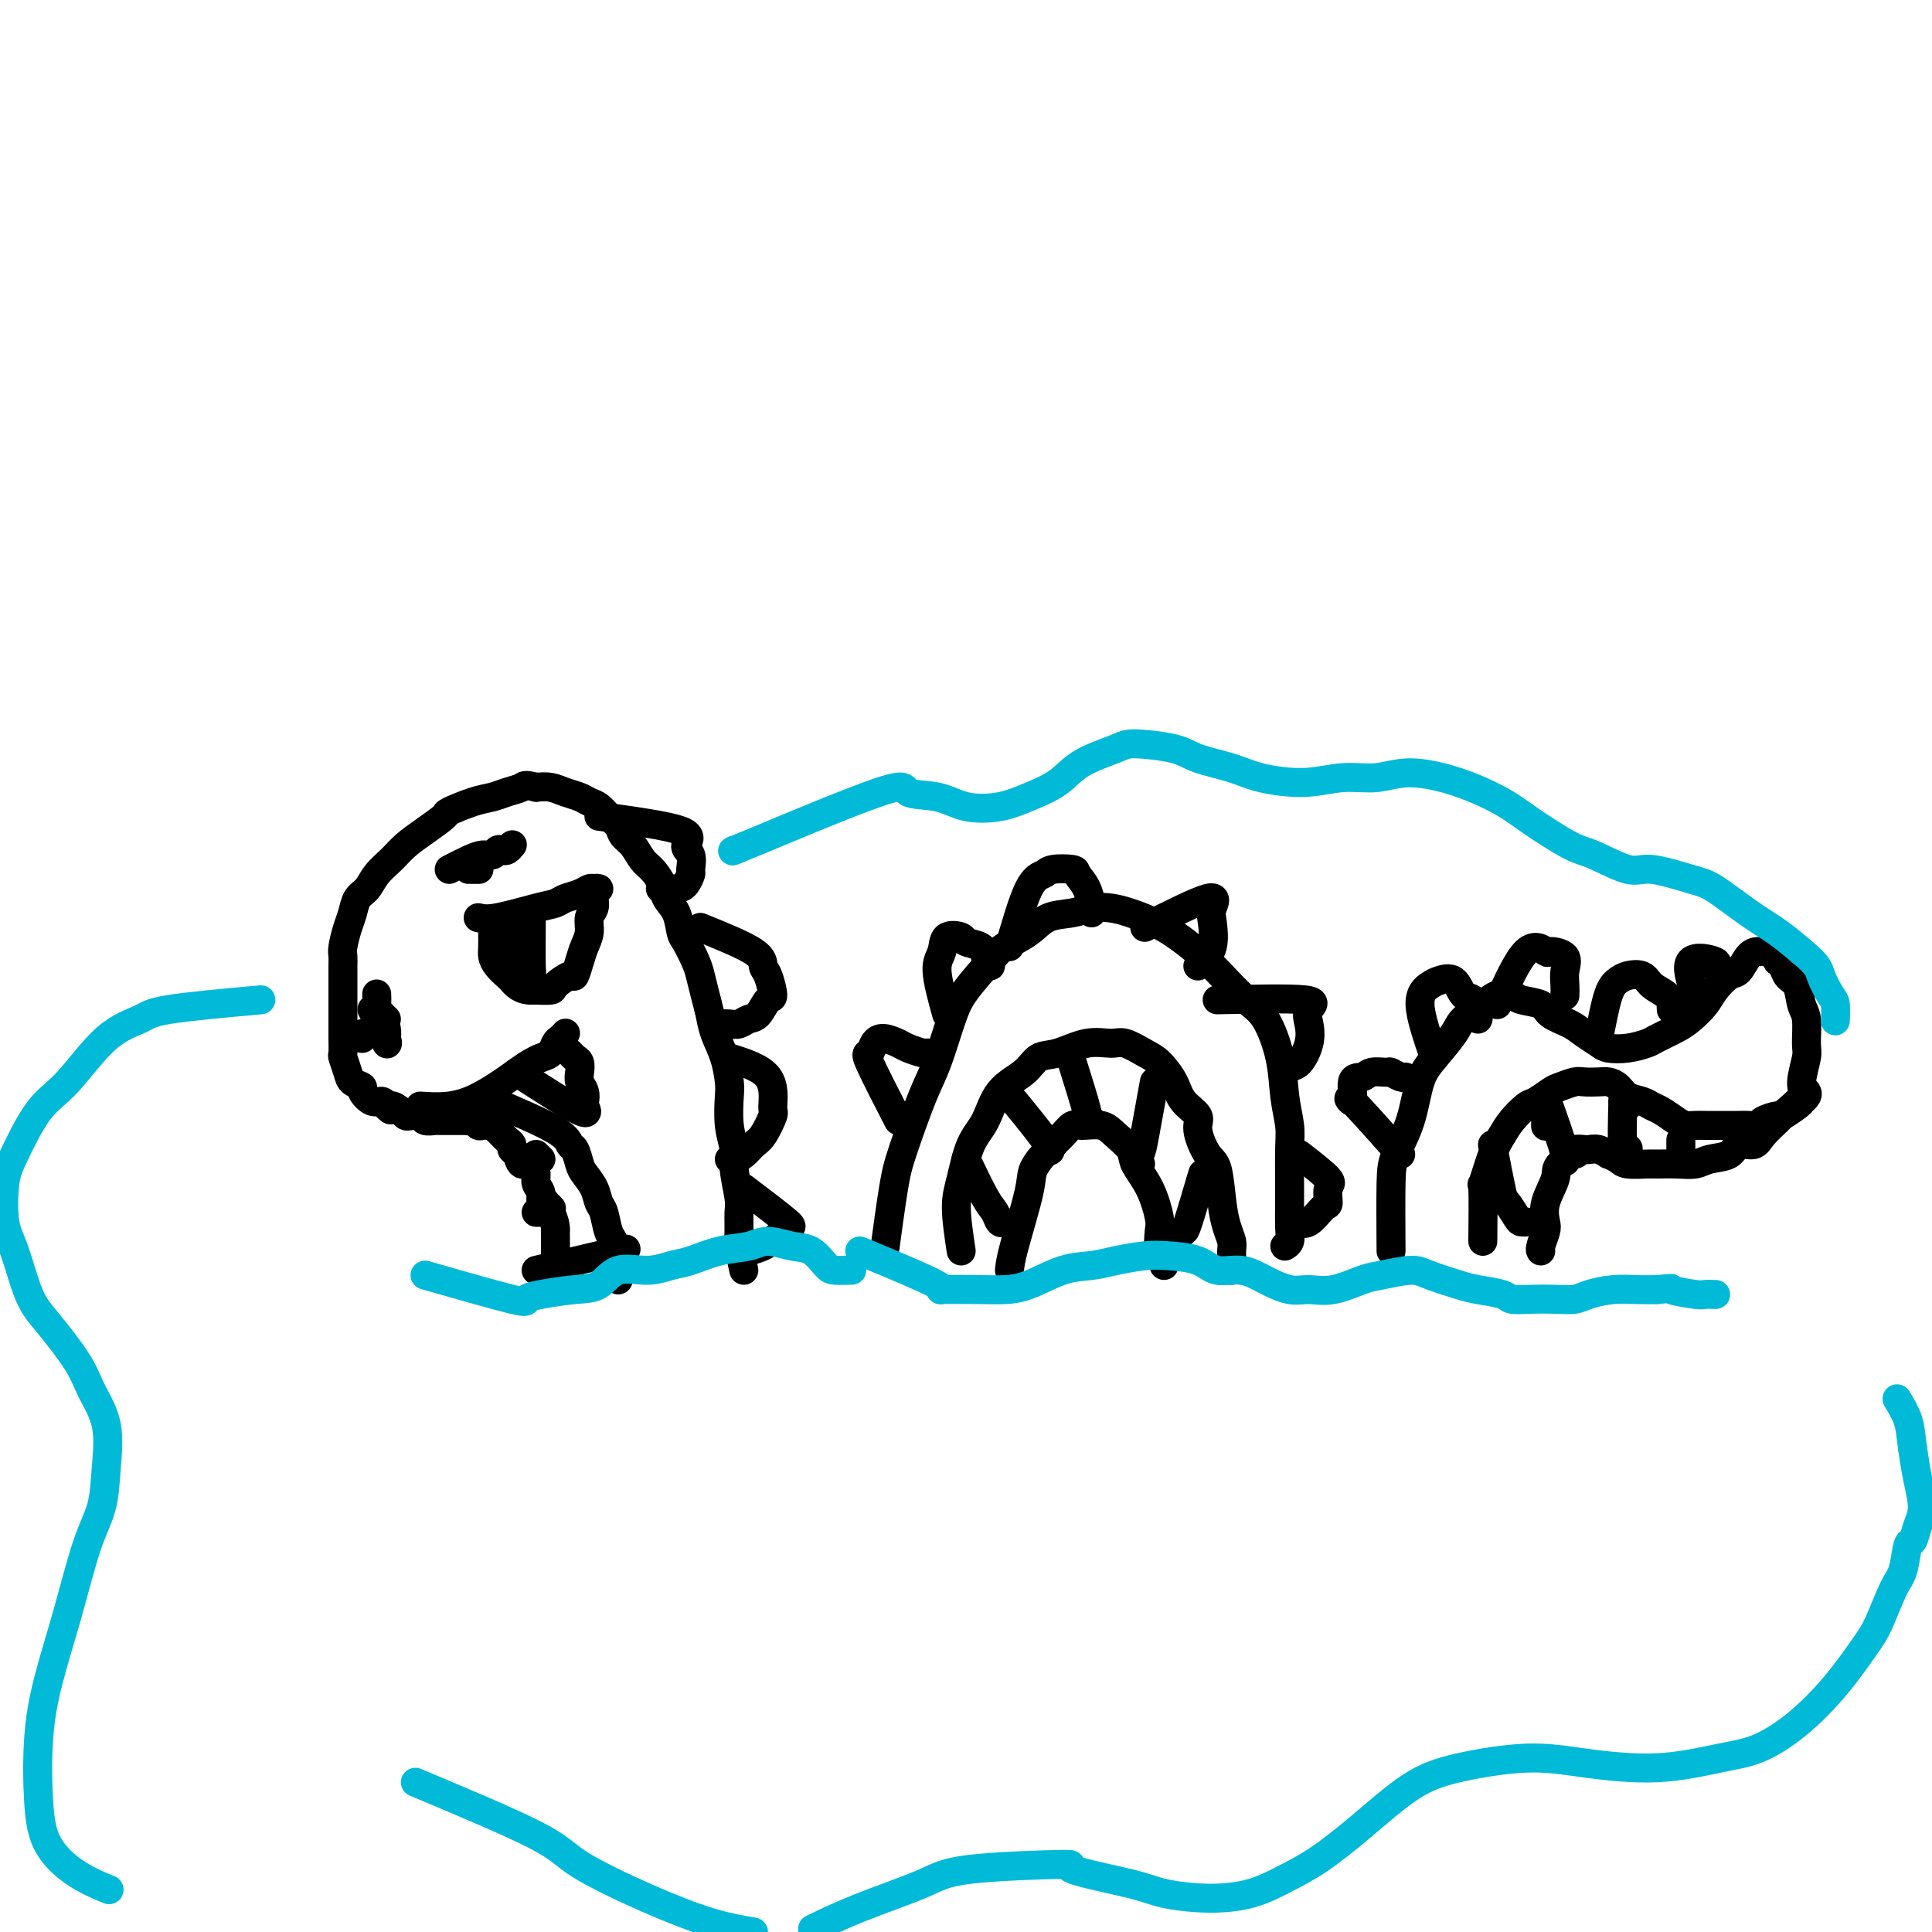 <svg viewBox='0 0 400 400' version='1.1' xmlns='http://www.w3.org/2000/svg' xmlns:xlink='http://www.w3.org/1999/xlink'><g fill='none' stroke='#000000' stroke-width='6' stroke-linecap='round' stroke-linejoin='round'><path d='M154,263c-0.425,-1.882 -0.850,-3.764 -1,-5c-0.150,-1.236 -0.025,-1.828 0,-3c0.025,-1.172 -0.050,-2.926 0,-4c0.050,-1.074 0.223,-1.467 0,-3c-0.223,-1.533 -0.844,-4.204 -1,-6c-0.156,-1.796 0.152,-2.716 0,-4c-0.152,-1.284 -0.766,-2.930 -1,-5c-0.234,-2.070 -0.090,-4.563 0,-6c0.090,-1.437 0.126,-1.819 0,-3c-0.126,-1.181 -0.415,-3.163 -1,-5c-0.585,-1.837 -1.465,-3.529 -2,-5c-0.535,-1.471 -0.724,-2.720 -1,-4c-0.276,-1.280 -0.637,-2.592 -1,-4c-0.363,-1.408 -0.726,-2.912 -1,-4c-0.274,-1.088 -0.459,-1.761 -1,-3c-0.541,-1.239 -1.440,-3.045 -2,-4c-0.560,-0.955 -0.783,-1.061 -1,-2c-0.217,-0.939 -0.428,-2.712 -1,-4c-0.572,-1.288 -1.504,-2.092 -2,-3c-0.496,-0.908 -0.557,-1.920 -1,-3c-0.443,-1.080 -1.270,-2.229 -2,-3c-0.730,-0.771 -1.364,-1.165 -2,-2c-0.636,-0.835 -1.272,-2.111 -2,-3c-0.728,-0.889 -1.546,-1.390 -2,-2c-0.454,-0.610 -0.543,-1.329 -1,-2c-0.457,-0.671 -1.280,-1.293 -2,-2c-0.720,-0.707 -1.337,-1.500 -2,-2c-0.663,-0.500 -1.374,-0.709 -2,-1c-0.626,-0.291 -1.168,-0.666 -2,-1c-0.832,-0.334 -1.955,-0.628 -3,-1c-1.045,-0.372 -2.013,-0.820 -3,-1c-0.987,-0.180 -1.994,-0.090 -3,0'/><path d='M111,163c-2.546,-0.665 -2.410,-0.329 -3,0c-0.590,0.329 -1.906,0.650 -3,1c-1.094,0.350 -1.965,0.730 -3,1c-1.035,0.270 -2.234,0.431 -4,1c-1.766,0.569 -4.100,1.545 -5,2c-0.900,0.455 -0.366,0.390 -1,1c-0.634,0.610 -2.435,1.897 -4,3c-1.565,1.103 -2.895,2.024 -4,3c-1.105,0.976 -1.984,2.008 -3,3c-1.016,0.992 -2.170,1.944 -3,3c-0.830,1.056 -1.336,2.216 -2,3c-0.664,0.784 -1.484,1.193 -2,2c-0.516,0.807 -0.727,2.011 -1,3c-0.273,0.989 -0.609,1.763 -1,3c-0.391,1.237 -0.837,2.938 -1,4c-0.163,1.062 -0.044,1.484 0,2c0.044,0.516 0.012,1.125 0,2c-0.012,0.875 -0.003,2.015 0,3c0.003,0.985 0.001,1.816 0,3c-0.001,1.184 -0.001,2.721 0,4c0.001,1.279 0.004,2.300 0,3c-0.004,0.700 -0.013,1.080 0,2c0.013,0.920 0.050,2.379 0,3c-0.050,0.621 -0.187,0.403 0,1c0.187,0.597 0.697,2.010 1,3c0.303,0.990 0.400,1.557 1,2c0.600,0.443 1.705,0.762 2,1c0.295,0.238 -0.220,0.394 0,1c0.220,0.606 1.175,1.663 2,2c0.825,0.337 1.522,-0.047 2,0c0.478,0.047 0.739,0.523 1,1'/><path d='M80,229c1.512,1.657 0.790,0.299 1,0c0.210,-0.299 1.350,0.459 2,1c0.650,0.541 0.808,0.863 1,1c0.192,0.137 0.417,0.089 1,0c0.583,-0.089 1.522,-0.220 2,0c0.478,0.220 0.494,0.791 1,1c0.506,0.209 1.501,0.056 2,0c0.499,-0.056 0.501,-0.015 1,0c0.499,0.015 1.496,0.003 2,0c0.504,-0.003 0.516,0.003 1,0c0.484,-0.003 1.439,-0.015 2,0c0.561,0.015 0.727,0.056 1,0c0.273,-0.056 0.651,-0.211 1,0c0.349,0.211 0.667,0.788 1,1c0.333,0.212 0.681,0.060 1,0c0.319,-0.060 0.610,-0.027 1,0c0.390,0.027 0.878,0.049 1,0c0.122,-0.049 -0.121,-0.168 0,0c0.121,0.168 0.606,0.623 1,1c0.394,0.377 0.697,0.677 1,1c0.303,0.323 0.605,0.669 1,1c0.395,0.331 0.883,0.647 1,1c0.117,0.353 -0.136,0.741 0,1c0.136,0.259 0.662,0.387 1,1c0.338,0.613 0.487,1.711 1,2c0.513,0.289 1.391,-0.230 2,0c0.609,0.230 0.951,1.211 1,2c0.049,0.789 -0.193,1.387 0,2c0.193,0.613 0.821,1.242 1,2c0.179,0.758 -0.092,1.645 0,2c0.092,0.355 0.546,0.177 1,0'/><path d='M113,249c2.155,3.812 2.041,5.343 2,6c-0.041,0.657 -0.011,0.439 0,1c0.011,0.561 0.003,1.902 0,3c-0.003,1.098 -0.001,1.954 0,3c0.001,1.046 0.000,2.282 0,3c-0.000,0.718 -0.000,0.920 0,1c0.000,0.080 0.000,0.040 0,0'/><path d='M183,260c0.721,-5.305 1.443,-10.610 2,-14c0.557,-3.390 0.951,-4.866 2,-8c1.049,-3.134 2.753,-7.928 4,-11c1.247,-3.072 2.036,-4.422 3,-7c0.964,-2.578 2.102,-6.384 3,-9c0.898,-2.616 1.554,-4.042 3,-6c1.446,-1.958 3.681,-4.447 5,-6c1.319,-1.553 1.720,-2.171 3,-3c1.280,-0.829 3.437,-1.869 5,-3c1.563,-1.131 2.531,-2.353 4,-3c1.469,-0.647 3.438,-0.718 5,-1c1.562,-0.282 2.717,-0.775 4,-1c1.283,-0.225 2.696,-0.181 4,0c1.304,0.181 2.500,0.500 4,1c1.500,0.500 3.303,1.180 5,2c1.697,0.820 3.286,1.780 5,3c1.714,1.220 3.552,2.700 5,4c1.448,1.300 2.506,2.418 4,4c1.494,1.582 3.423,3.627 5,5c1.577,1.373 2.801,2.074 4,4c1.199,1.926 2.374,5.076 3,8c0.626,2.924 0.703,5.623 1,8c0.297,2.377 0.813,4.433 1,6c0.187,1.567 0.047,2.644 0,5c-0.047,2.356 0.001,5.990 0,9c-0.001,3.010 -0.052,5.394 0,7c0.052,1.606 0.206,2.432 0,3c-0.206,0.568 -0.773,0.876 -1,1c-0.227,0.124 -0.113,0.062 0,0'/><path d='M209,263c0.094,-0.992 0.189,-1.984 1,-5c0.811,-3.016 2.339,-8.056 3,-11c0.661,-2.944 0.454,-3.794 1,-5c0.546,-1.206 1.844,-2.769 3,-4c1.156,-1.231 2.171,-2.129 3,-3c0.829,-0.871 1.473,-1.717 2,-2c0.527,-0.283 0.937,-0.005 2,0c1.063,0.005 2.777,-0.262 4,0c1.223,0.262 1.953,1.054 3,2c1.047,0.946 2.410,2.047 3,3c0.590,0.953 0.406,1.757 1,3c0.594,1.243 1.967,2.924 3,5c1.033,2.076 1.727,4.546 2,6c0.273,1.454 0.126,1.892 0,3c-0.126,1.108 -0.230,2.885 0,4c0.230,1.115 0.793,1.570 1,2c0.207,0.430 0.059,0.837 0,1c-0.059,0.163 -0.030,0.081 0,0'/><path d='M288,259c-0.034,-5.393 -0.068,-10.787 0,-14c0.068,-3.213 0.239,-4.247 1,-6c0.761,-1.753 2.113,-4.226 3,-7c0.887,-2.774 1.308,-5.849 2,-8c0.692,-2.151 1.654,-3.379 3,-5c1.346,-1.621 3.075,-3.637 4,-5c0.925,-1.363 1.047,-2.075 2,-3c0.953,-0.925 2.739,-2.064 4,-3c1.261,-0.936 1.999,-1.671 3,-2c1.001,-0.329 2.267,-0.254 3,0c0.733,0.254 0.933,0.687 2,1c1.067,0.313 3.000,0.507 4,1c1.000,0.493 1.067,1.284 2,2c0.933,0.716 2.730,1.355 4,2c1.270,0.645 2.011,1.294 3,2c0.989,0.706 2.227,1.469 3,2c0.773,0.531 1.081,0.830 2,1c0.919,0.170 2.447,0.212 4,0c1.553,-0.212 3.130,-0.679 4,-1c0.870,-0.321 1.033,-0.497 2,-1c0.967,-0.503 2.738,-1.333 4,-2c1.262,-0.667 2.015,-1.171 3,-2c0.985,-0.829 2.203,-1.984 3,-3c0.797,-1.016 1.172,-1.894 2,-3c0.828,-1.106 2.108,-2.439 3,-3c0.892,-0.561 1.395,-0.348 2,-1c0.605,-0.652 1.311,-2.169 2,-3c0.689,-0.831 1.360,-0.975 2,-1c0.640,-0.025 1.249,0.070 2,0c0.751,-0.070 1.643,-0.306 2,0c0.357,0.306 0.178,1.153 0,2'/><path d='M368,199c1.272,0.770 1.451,2.195 2,3c0.549,0.805 1.469,0.989 2,2c0.531,1.011 0.674,2.848 1,4c0.326,1.152 0.836,1.620 1,3c0.164,1.380 -0.019,3.672 0,5c0.019,1.328 0.239,1.692 0,3c-0.239,1.308 -0.936,3.561 -1,5c-0.064,1.439 0.504,2.064 0,3c-0.504,0.936 -2.078,2.182 -3,3c-0.922,0.818 -1.190,1.207 -2,2c-0.810,0.793 -2.163,1.991 -3,3c-0.837,1.009 -1.157,1.829 -2,2c-0.843,0.171 -2.209,-0.308 -3,0c-0.791,0.308 -1.007,1.403 -2,2c-0.993,0.597 -2.764,0.696 -4,1c-1.236,0.304 -1.939,0.814 -3,1c-1.061,0.186 -2.482,0.047 -4,0c-1.518,-0.047 -3.133,-0.003 -4,0c-0.867,0.003 -0.987,-0.037 -2,0c-1.013,0.037 -2.918,0.150 -4,0c-1.082,-0.150 -1.340,-0.562 -2,-1c-0.660,-0.438 -1.722,-0.902 -2,-1c-0.278,-0.098 0.229,0.170 0,0c-0.229,-0.170 -1.192,-0.778 -2,-1c-0.808,-0.222 -1.459,-0.056 -2,0c-0.541,0.056 -0.971,0.004 -1,0c-0.029,-0.004 0.343,0.040 0,0c-0.343,-0.040 -1.401,-0.165 -2,0c-0.599,0.165 -0.738,0.621 -1,1c-0.262,0.379 -0.646,0.680 -1,1c-0.354,0.320 -0.677,0.660 -1,1'/><path d='M323,241c-1.034,0.900 -0.621,1.649 -1,3c-0.379,1.351 -1.552,3.304 -2,5c-0.448,1.696 -0.173,3.134 0,4c0.173,0.866 0.242,1.160 0,2c-0.242,0.840 -0.796,2.226 -1,3c-0.204,0.774 -0.058,0.935 0,1c0.058,0.065 0.029,0.032 0,0'/><path d='M99,190c0.895,0.203 1.790,0.405 4,0c2.210,-0.405 5.734,-1.419 8,-2c2.266,-0.581 3.275,-0.730 4,-1c0.725,-0.270 1.166,-0.661 2,-1c0.834,-0.339 2.062,-0.628 3,-1c0.938,-0.372 1.586,-0.829 2,-1c0.414,-0.171 0.594,-0.058 1,0c0.406,0.058 1.038,0.060 1,0c-0.038,-0.060 -0.746,-0.183 -1,0c-0.254,0.183 -0.053,0.671 0,1c0.053,0.329 -0.041,0.500 0,1c0.041,0.500 0.218,1.329 0,2c-0.218,0.671 -0.833,1.183 -1,2c-0.167,0.817 0.112,1.940 0,3c-0.112,1.060 -0.615,2.056 -1,3c-0.385,0.944 -0.650,1.836 -1,3c-0.350,1.164 -0.784,2.599 -1,3c-0.216,0.401 -0.215,-0.232 -1,0c-0.785,0.232 -2.355,1.330 -3,2c-0.645,0.670 -0.366,0.911 -1,1c-0.634,0.089 -2.181,0.025 -3,0c-0.819,-0.025 -0.909,-0.013 -1,0'/><path d='M110,205c-2.266,0.047 -3.430,-1.337 -4,-2c-0.570,-0.663 -0.545,-0.605 -1,-1c-0.455,-0.395 -1.390,-1.244 -2,-2c-0.610,-0.756 -0.896,-1.418 -1,-2c-0.104,-0.582 -0.028,-1.084 0,-2c0.028,-0.916 0.008,-2.247 0,-3c-0.008,-0.753 -0.002,-0.930 0,-1c0.002,-0.070 0.001,-0.035 0,0'/><path d='M110,191c-0.024,3.696 -0.049,7.391 0,9c0.049,1.609 0.171,1.130 0,1c-0.171,-0.130 -0.634,0.088 -1,0c-0.366,-0.088 -0.634,-0.481 -1,-1c-0.366,-0.519 -0.831,-1.164 -1,-2c-0.169,-0.836 -0.043,-1.864 0,-3c0.043,-1.136 0.001,-2.381 0,-3c-0.001,-0.619 0.038,-0.611 0,-1c-0.038,-0.389 -0.153,-1.173 0,-1c0.153,0.173 0.573,1.305 1,2c0.427,0.695 0.861,0.953 1,2c0.139,1.047 -0.015,2.883 0,4c0.015,1.117 0.200,1.516 0,2c-0.200,0.484 -0.785,1.053 -1,1c-0.215,-0.053 -0.062,-0.730 0,-1c0.062,-0.270 0.031,-0.135 0,0'/><path d='M97,180c0.833,0.000 1.667,0.000 2,0c0.333,0.000 0.167,0.000 0,0'/><path d='M79,210c0.417,0.417 0.833,0.833 1,1c0.167,0.167 0.083,0.083 0,0'/><path d='M93,180c1.405,-0.724 2.810,-1.448 4,-2c1.190,-0.552 2.164,-0.931 3,-1c0.836,-0.069 1.534,0.174 2,0c0.466,-0.174 0.699,-0.765 1,-1c0.301,-0.235 0.669,-0.116 1,0c0.331,0.116 0.625,0.227 1,0c0.375,-0.227 0.832,-0.792 1,-1c0.168,-0.208 0.048,-0.059 0,0c-0.048,0.059 -0.024,0.030 0,0'/><path d='M75,215c0.000,-0.417 0.000,-0.833 0,-1c0.000,-0.167 0.000,-0.083 0,0'/><path d='M77,209c1.268,2.389 2.537,4.778 3,6c0.463,1.222 0.121,1.278 0,1c-0.121,-0.278 -0.022,-0.891 0,-1c0.022,-0.109 -0.033,0.284 0,0c0.033,-0.284 0.152,-1.246 0,-2c-0.152,-0.754 -0.577,-1.299 -1,-2c-0.423,-0.701 -0.845,-1.559 -1,-2c-0.155,-0.441 -0.042,-0.465 0,-1c0.042,-0.535 0.012,-1.581 0,-2c-0.012,-0.419 -0.006,-0.209 0,0'/><path d='M87,229c3.173,0.203 6.345,0.406 10,-1c3.655,-1.406 7.791,-4.422 10,-6c2.209,-1.578 2.489,-1.718 3,-2c0.511,-0.282 1.251,-0.706 2,-1c0.749,-0.294 1.507,-0.457 2,-1c0.493,-0.543 0.720,-1.465 1,-2c0.280,-0.535 0.614,-0.682 1,-1c0.386,-0.318 0.825,-0.805 1,-1c0.175,-0.195 0.088,-0.097 0,0'/><path d='M107,222c5.379,3.477 10.758,6.954 13,8c2.242,1.046 1.347,-0.338 1,-1c-0.347,-0.662 -0.145,-0.601 0,-1c0.145,-0.399 0.232,-1.258 0,-2c-0.232,-0.742 -0.784,-1.365 -1,-2c-0.216,-0.635 -0.097,-1.281 0,-2c0.097,-0.719 0.170,-1.512 0,-2c-0.170,-0.488 -0.584,-0.670 -1,-1c-0.416,-0.330 -0.833,-0.809 -1,-1c-0.167,-0.191 -0.083,-0.096 0,0'/><path d='M124,169c7.103,0.966 14.205,1.931 17,3c2.795,1.069 1.282,2.240 1,3c-0.282,0.760 0.666,1.107 1,2c0.334,0.893 0.054,2.330 0,3c-0.054,0.670 0.119,0.572 0,1c-0.119,0.428 -0.529,1.383 -1,2c-0.471,0.617 -1.003,0.897 -2,1c-0.997,0.103 -2.461,0.028 -3,0c-0.539,-0.028 -0.154,-0.008 0,0c0.154,0.008 0.077,0.004 0,0'/><path d='M145,192c4.444,1.802 8.887,3.604 11,5c2.113,1.396 1.895,2.385 2,3c0.105,0.615 0.534,0.857 1,2c0.466,1.143 0.970,3.186 1,4c0.030,0.814 -0.414,0.400 -1,1c-0.586,0.600 -1.313,2.213 -2,3c-0.687,0.787 -1.333,0.747 -2,1c-0.667,0.253 -1.354,0.800 -2,1c-0.646,0.200 -1.251,0.054 -2,0c-0.749,-0.054 -1.643,-0.015 -2,0c-0.357,0.015 -0.179,0.008 0,0'/><path d='M151,219c3.281,1.043 6.561,2.085 8,4c1.439,1.915 1.035,4.702 1,6c-0.035,1.298 0.299,1.108 0,2c-0.299,0.892 -1.233,2.866 -2,4c-0.767,1.134 -1.369,1.428 -2,2c-0.631,0.572 -1.293,1.421 -2,2c-0.707,0.579 -1.460,0.887 -2,1c-0.540,0.113 -0.869,0.032 -1,0c-0.131,-0.032 -0.066,-0.016 0,0'/><path d='M154,246c3.777,2.871 7.554,5.743 9,7c1.446,1.257 0.562,0.901 0,1c-0.562,0.099 -0.802,0.653 -1,1c-0.198,0.347 -0.354,0.485 -1,1c-0.646,0.515 -1.781,1.406 -3,2c-1.219,0.594 -2.520,0.891 -3,1c-0.480,0.109 -0.137,0.031 0,0c0.137,-0.031 0.069,-0.016 0,0'/><path d='M186,232c-2.516,-4.896 -5.032,-9.792 -6,-12c-0.968,-2.208 -0.388,-1.727 0,-2c0.388,-0.273 0.583,-1.299 1,-2c0.417,-0.701 1.054,-1.078 2,-1c0.946,0.078 2.201,0.609 3,1c0.799,0.391 1.142,0.641 2,1c0.858,0.359 2.231,0.827 3,1c0.769,0.173 0.934,0.049 1,0c0.066,-0.049 0.033,-0.025 0,0'/><path d='M196,210c-0.952,-3.440 -1.904,-6.880 -2,-9c-0.096,-2.120 0.664,-2.919 1,-4c0.336,-1.081 0.247,-2.442 1,-3c0.753,-0.558 2.349,-0.313 3,0c0.651,0.313 0.356,0.693 1,1c0.644,0.307 2.225,0.541 3,1c0.775,0.459 0.744,1.144 1,2c0.256,0.856 0.800,1.884 1,2c0.200,0.116 0.057,-0.681 0,-1c-0.057,-0.319 -0.029,-0.159 0,0'/><path d='M209,196c1.380,-4.761 2.760,-9.523 4,-12c1.240,-2.477 2.339,-2.670 3,-3c0.661,-0.330 0.885,-0.796 2,-1c1.115,-0.204 3.122,-0.146 4,0c0.878,0.146 0.628,0.379 1,1c0.372,0.621 1.368,1.631 2,3c0.632,1.369 0.901,3.099 1,4c0.099,0.901 0.027,0.973 0,1c-0.027,0.027 -0.008,0.008 0,0c0.008,-0.008 0.004,-0.004 0,0'/><path d='M237,192c5.377,-2.706 10.755,-5.412 13,-6c2.245,-0.588 1.358,0.942 1,2c-0.358,1.058 -0.187,1.643 0,3c0.187,1.357 0.390,3.488 0,5c-0.390,1.512 -1.374,2.407 -2,3c-0.626,0.593 -0.893,0.884 -1,1c-0.107,0.116 -0.053,0.058 0,0'/><path d='M252,207c7.491,-0.160 14.982,-0.319 18,0c3.018,0.319 1.562,1.118 1,2c-0.562,0.882 -0.231,1.848 0,3c0.231,1.152 0.363,2.491 0,4c-0.363,1.509 -1.221,3.188 -2,4c-0.779,0.812 -1.479,0.757 -2,1c-0.521,0.243 -0.863,0.784 -1,1c-0.137,0.216 -0.068,0.108 0,0'/><path d='M269,239c2.539,1.976 5.077,3.952 6,5c0.923,1.048 0.229,1.167 0,2c-0.229,0.833 0.005,2.381 0,3c-0.005,0.619 -0.249,0.310 -1,1c-0.751,0.690 -2.010,2.378 -3,3c-0.990,0.622 -1.711,0.178 -2,0c-0.289,-0.178 -0.144,-0.089 0,0'/><path d='M290,239c-4.240,-4.765 -8.480,-9.529 -10,-11c-1.520,-1.471 -0.320,0.352 0,0c0.320,-0.352 -0.242,-2.880 0,-4c0.242,-1.120 1.287,-0.832 2,-1c0.713,-0.168 1.095,-0.791 2,-1c0.905,-0.209 2.334,-0.003 3,0c0.666,0.003 0.570,-0.195 1,0c0.430,0.195 1.385,0.783 2,1c0.615,0.217 0.890,0.062 1,0c0.110,-0.062 0.055,-0.031 0,0'/><path d='M297,219c-1.455,-4.220 -2.910,-8.440 -3,-11c-0.090,-2.560 1.184,-3.459 2,-4c0.816,-0.541 1.175,-0.723 2,-1c0.825,-0.277 2.116,-0.649 3,0c0.884,0.649 1.361,2.317 2,3c0.639,0.683 1.439,0.379 2,1c0.561,0.621 0.882,2.166 1,3c0.118,0.834 0.032,0.955 0,1c-0.032,0.045 -0.009,0.013 0,0c0.009,-0.013 0.005,-0.006 0,0'/><path d='M310,208c2.089,-4.652 4.178,-9.304 6,-11c1.822,-1.696 3.378,-0.435 4,0c0.622,0.435 0.310,0.043 1,0c0.690,-0.043 2.381,0.262 3,1c0.619,0.738 0.166,1.909 0,3c-0.166,1.091 -0.045,2.101 0,3c0.045,0.899 0.013,1.685 0,2c-0.013,0.315 -0.006,0.157 0,0'/><path d='M331,215c0.658,-3.491 1.316,-6.982 2,-9c0.684,-2.018 1.395,-2.563 2,-3c0.605,-0.437 1.104,-0.766 2,-1c0.896,-0.234 2.187,-0.373 3,0c0.813,0.373 1.146,1.259 2,2c0.854,0.741 2.229,1.337 3,2c0.771,0.663 0.939,1.394 1,2c0.061,0.606 0.017,1.086 0,1c-0.017,-0.086 -0.005,-0.739 0,-1c0.005,-0.261 0.002,-0.131 0,0'/><path d='M351,206c-0.997,-2.936 -1.994,-5.872 -1,-7c0.994,-1.128 3.978,-0.447 5,0c1.022,0.447 0.083,0.659 0,1c-0.083,0.341 0.691,0.812 1,1c0.309,0.188 0.155,0.094 0,0'/><path d='M102,228c5.178,2.205 10.356,4.410 13,6c2.644,1.590 2.754,2.564 3,3c0.246,0.436 0.629,0.334 1,1c0.371,0.666 0.729,2.102 1,3c0.271,0.898 0.453,1.259 1,2c0.547,0.741 1.457,1.861 2,3c0.543,1.139 0.719,2.296 1,3c0.281,0.704 0.668,0.955 1,2c0.332,1.045 0.611,2.885 1,4c0.389,1.115 0.889,1.504 1,2c0.111,0.496 -0.166,1.100 0,2c0.166,0.900 0.777,2.097 1,3c0.223,0.903 0.060,1.512 0,2c-0.060,0.488 -0.017,0.854 0,1c0.017,0.146 0.009,0.073 0,0'/><path d='M112,248c0.833,0.833 1.667,1.667 2,2c0.333,0.333 0.167,0.167 0,0'/><path d='M115,263c0.417,0.000 0.833,0.000 1,0c0.167,0.000 0.083,0.000 0,0'/><path d='M111,263c7.083,-1.667 14.167,-3.333 17,-4c2.833,-0.667 1.417,-0.333 0,0'/><path d='M111,251c0.417,0.000 0.833,0.000 1,0c0.167,0.000 0.083,0.000 0,0'/><path d='M111,239c0.417,0.417 0.833,0.833 1,1c0.167,0.167 0.083,0.083 0,0'/><path d='M199,259c-0.496,-3.307 -0.991,-6.615 -1,-9c-0.009,-2.385 0.469,-3.849 1,-6c0.531,-2.151 1.114,-4.990 2,-7c0.886,-2.010 2.076,-3.192 3,-5c0.924,-1.808 1.582,-4.244 3,-6c1.418,-1.756 3.594,-2.834 5,-4c1.406,-1.166 2.041,-2.419 3,-3c0.959,-0.581 2.242,-0.489 4,-1c1.758,-0.511 3.993,-1.625 6,-2c2.007,-0.375 3.788,-0.012 5,0c1.212,0.012 1.856,-0.328 3,0c1.144,0.328 2.787,1.323 4,2c1.213,0.677 1.994,1.036 3,2c1.006,0.964 2.237,2.535 3,4c0.763,1.465 1.059,2.825 2,4c0.941,1.175 2.528,2.165 3,3c0.472,0.835 -0.172,1.514 0,3c0.172,1.486 1.160,3.777 2,5c0.840,1.223 1.531,1.376 2,3c0.469,1.624 0.714,4.719 1,7c0.286,2.281 0.613,3.750 1,5c0.387,1.250 0.836,2.283 1,3c0.164,0.717 0.044,1.120 0,2c-0.044,0.880 -0.012,2.237 0,3c0.012,0.763 0.003,0.932 0,1c-0.003,0.068 -0.002,0.034 0,0'/><path d='M200,240c1.486,3.102 2.973,6.204 4,8c1.027,1.796 1.595,2.285 2,3c0.405,0.715 0.648,1.654 1,2c0.352,0.346 0.815,0.099 1,0c0.185,-0.099 0.093,-0.049 0,0'/><path d='M210,228c2.988,3.661 5.976,7.321 7,9c1.024,1.679 0.083,1.375 0,1c-0.083,-0.375 0.690,-0.821 1,-1c0.310,-0.179 0.155,-0.089 0,0'/><path d='M222,220c1.298,4.144 2.596,8.287 3,10c0.404,1.713 -0.088,0.995 0,1c0.088,0.005 0.754,0.732 1,1c0.246,0.268 0.070,0.077 0,0c-0.070,-0.077 -0.035,-0.038 0,0'/><path d='M239,224c-0.770,4.257 -1.541,8.514 -2,11c-0.459,2.486 -0.608,3.203 -1,4c-0.392,0.797 -1.029,1.676 -1,2c0.029,0.324 0.722,0.093 1,0c0.278,-0.093 0.139,-0.046 0,0'/><path d='M249,243c-1.185,4.030 -2.369,8.060 -3,10c-0.631,1.940 -0.708,1.792 -1,2c-0.292,0.208 -0.798,0.774 -1,1c-0.202,0.226 -0.101,0.113 0,0'/><path d='M307,257c0.047,-4.690 0.094,-9.381 0,-11c-0.094,-1.619 -0.331,-0.168 0,-1c0.331,-0.832 1.228,-3.948 2,-6c0.772,-2.052 1.418,-3.040 2,-4c0.582,-0.960 1.099,-1.892 2,-3c0.901,-1.108 2.185,-2.392 3,-3c0.815,-0.608 1.162,-0.541 2,-1c0.838,-0.459 2.168,-1.443 3,-2c0.832,-0.557 1.167,-0.686 2,-1c0.833,-0.314 2.163,-0.814 3,-1c0.837,-0.186 1.182,-0.057 2,0c0.818,0.057 2.110,0.043 3,0c0.890,-0.043 1.379,-0.113 2,0c0.621,0.113 1.373,0.411 2,1c0.627,0.589 1.130,1.471 2,2c0.870,0.529 2.106,0.706 3,1c0.894,0.294 1.447,0.706 2,1c0.553,0.294 1.107,0.471 2,1c0.893,0.529 2.126,1.410 3,2c0.874,0.590 1.388,0.890 2,1c0.612,0.110 1.323,0.029 2,0c0.677,-0.029 1.322,-0.008 2,0c0.678,0.008 1.390,0.003 2,0c0.610,-0.003 1.117,-0.003 2,0c0.883,0.003 2.143,0.011 3,0c0.857,-0.011 1.313,-0.040 2,0c0.687,0.040 1.606,0.148 2,0c0.394,-0.148 0.263,-0.551 1,-1c0.737,-0.449 2.342,-0.945 3,-1c0.658,-0.055 0.369,0.331 1,0c0.631,-0.331 2.180,-1.380 3,-2c0.820,-0.620 0.910,-0.810 1,-1'/><path d='M373,228c1.622,-1.222 1.178,-1.778 1,-2c-0.178,-0.222 -0.089,-0.111 0,0'/><path d='M309,237c0.787,4.083 1.574,8.166 2,10c0.426,1.834 0.493,1.420 1,2c0.507,0.580 1.456,2.156 2,3c0.544,0.844 0.685,0.958 1,1c0.315,0.042 0.804,0.012 1,0c0.196,-0.012 0.098,-0.006 0,0'/><path d='M320,231c0.000,0.833 0.000,1.667 0,2c0.000,0.333 0.000,0.167 0,0'/><path d='M336,228c0.417,0.417 0.833,0.833 1,1c0.167,0.167 0.083,0.083 0,0'/><path d='M348,236c0.000,0.833 0.000,1.667 0,2c0.000,0.333 0.000,0.167 0,0'/><path d='M320,227c1.750,4.929 3.500,9.857 4,12c0.500,2.143 -0.250,1.500 0,1c0.250,-0.500 1.500,-0.857 2,-1c0.500,-0.143 0.250,-0.071 0,0'/><path d='M336,228c-0.113,4.226 -0.226,8.452 0,10c0.226,1.548 0.792,0.417 1,0c0.208,-0.417 0.060,-0.119 0,0c-0.060,0.119 -0.030,0.060 0,0'/></g>
<g fill='none' stroke='#00BAD8' stroke-width='6' stroke-linecap='round' stroke-linejoin='round'><path d='M88,264c7.311,2.091 14.623,4.181 18,5c3.377,0.819 2.820,0.365 3,0c0.180,-0.365 1.096,-0.643 3,-1c1.904,-0.357 4.796,-0.792 7,-1c2.204,-0.208 3.722,-0.187 5,-1c1.278,-0.813 2.318,-2.459 4,-3c1.682,-0.541 4.008,0.024 6,0c1.992,-0.024 3.651,-0.638 5,-1c1.349,-0.362 2.387,-0.472 4,-1c1.613,-0.528 3.800,-1.475 6,-2c2.200,-0.525 4.414,-0.628 6,-1c1.586,-0.372 2.545,-1.014 4,-1c1.455,0.014 3.406,0.683 5,1c1.594,0.317 2.830,0.281 4,1c1.170,0.719 2.272,2.193 3,3c0.728,0.807 1.081,0.948 2,1c0.919,0.052 2.406,0.015 3,0c0.594,-0.015 0.297,-0.007 0,0'/><path d='M178,259c6.859,2.845 13.718,5.689 16,7c2.282,1.311 -0.012,1.087 1,1c1.012,-0.087 5.330,-0.037 8,0c2.670,0.037 3.692,0.060 5,0c1.308,-0.060 2.902,-0.202 5,-1c2.098,-0.798 4.702,-2.253 7,-3c2.298,-0.747 4.292,-0.787 6,-1c1.708,-0.213 3.130,-0.599 5,-1c1.870,-0.401 4.186,-0.817 6,-1c1.814,-0.183 3.124,-0.135 5,0c1.876,0.135 4.319,0.355 6,1c1.681,0.645 2.602,1.713 4,2c1.398,0.287 3.274,-0.209 5,0c1.726,0.209 3.302,1.121 5,2c1.698,0.879 3.519,1.725 5,2c1.481,0.275 2.623,-0.022 4,0c1.377,0.022 2.988,0.362 5,0c2.012,-0.362 4.426,-1.425 6,-2c1.574,-0.575 2.309,-0.663 4,-1c1.691,-0.337 4.337,-0.925 6,-1c1.663,-0.075 2.341,0.362 4,1c1.659,0.638 4.298,1.477 6,2c1.702,0.523 2.468,0.728 4,1c1.532,0.272 3.831,0.609 5,1c1.169,0.391 1.206,0.834 2,1c0.794,0.166 2.343,0.055 4,0c1.657,-0.055 3.423,-0.053 5,0c1.577,0.053 2.967,0.158 4,0c1.033,-0.158 1.710,-0.578 3,-1c1.290,-0.422 3.193,-0.844 5,-1c1.807,-0.156 3.516,-0.044 5,0c1.484,0.044 2.742,0.022 4,0'/><path d='M343,267c4.422,-0.370 2.477,-0.295 3,0c0.523,0.295 3.513,0.811 5,1c1.487,0.189 1.471,0.051 2,0c0.529,-0.051 1.604,-0.014 2,0c0.396,0.014 0.113,0.004 0,0c-0.113,-0.004 -0.057,-0.002 0,0'/><path d='M54,207c-7.509,0.675 -15.017,1.351 -19,2c-3.983,0.649 -4.439,1.272 -6,2c-1.561,0.728 -4.225,1.562 -7,4c-2.775,2.438 -5.659,6.480 -8,9c-2.341,2.520 -4.139,3.520 -6,6c-1.861,2.480 -3.786,6.442 -5,9c-1.214,2.558 -1.717,3.713 -2,6c-0.283,2.287 -0.346,5.706 0,8c0.346,2.294 1.103,3.462 2,6c0.897,2.538 1.936,6.447 3,9c1.064,2.553 2.152,3.751 4,6c1.848,2.249 4.455,5.548 6,8c1.545,2.452 2.028,4.056 3,6c0.972,1.944 2.435,4.229 3,7c0.565,2.771 0.233,6.029 0,9c-0.233,2.971 -0.367,5.656 -1,8c-0.633,2.344 -1.764,4.346 -3,8c-1.236,3.654 -2.577,8.958 -4,14c-1.423,5.042 -2.929,9.822 -4,14c-1.071,4.178 -1.708,7.754 -2,12c-0.292,4.246 -0.238,9.163 0,13c0.238,3.837 0.662,6.596 2,9c1.338,2.404 3.591,4.455 6,6c2.409,1.545 4.974,2.584 6,3c1.026,0.416 0.513,0.208 0,0'/><path d='M86,369c9.882,4.145 19.764,8.290 25,11c5.236,2.710 5.826,3.984 9,6c3.174,2.016 8.931,4.774 14,7c5.069,2.226 9.448,3.922 13,5c3.552,1.078 6.276,1.539 9,2'/><path d='M169,399c-0.664,0.323 -1.328,0.647 0,0c1.328,-0.647 4.649,-2.263 9,-4c4.351,-1.737 9.731,-3.594 13,-5c3.269,-1.406 4.425,-2.360 10,-3c5.575,-0.640 15.569,-0.966 19,-1c3.431,-0.034 0.299,0.224 2,1c1.701,0.776 8.235,2.070 12,3c3.765,0.930 4.762,1.497 7,2c2.238,0.503 5.718,0.942 9,1c3.282,0.058 6.367,-0.267 9,-1c2.633,-0.733 4.815,-1.876 7,-3c2.185,-1.124 4.373,-2.229 7,-4c2.627,-1.771 5.692,-4.210 9,-7c3.308,-2.790 6.857,-5.933 10,-8c3.143,-2.067 5.879,-3.058 10,-4c4.121,-0.942 9.628,-1.836 14,-2c4.372,-0.164 7.608,0.402 12,1c4.392,0.598 9.940,1.227 15,1c5.060,-0.227 9.631,-1.310 13,-2c3.369,-0.690 5.535,-0.989 8,-2c2.465,-1.011 5.230,-2.736 8,-5c2.770,-2.264 5.544,-5.068 8,-8c2.456,-2.932 4.594,-5.991 6,-8c1.406,-2.009 2.078,-2.967 3,-5c0.922,-2.033 2.092,-5.142 3,-7c0.908,-1.858 1.554,-2.466 2,-4c0.446,-1.534 0.691,-3.994 1,-5c0.309,-1.006 0.682,-0.557 1,-1c0.318,-0.443 0.580,-1.779 1,-3c0.420,-1.221 0.998,-2.329 1,-4c0.002,-1.671 -0.571,-3.906 -1,-6c-0.429,-2.094 -0.715,-4.047 -1,-6'/><path d='M396,300c-0.417,-2.976 -0.458,-4.417 -1,-6c-0.542,-1.583 -1.583,-3.310 -2,-4c-0.417,-0.690 -0.208,-0.345 0,0'/><path d='M152,176c-0.575,0.283 -1.150,0.566 5,-2c6.150,-2.566 19.025,-7.982 25,-10c5.975,-2.018 5.051,-0.637 6,0c0.949,0.637 3.773,0.531 6,1c2.227,0.469 3.859,1.515 6,2c2.141,0.485 4.790,0.411 7,0c2.210,-0.411 3.980,-1.158 6,-2c2.020,-0.842 4.291,-1.779 6,-3c1.709,-1.221 2.856,-2.728 5,-4c2.144,-1.272 5.287,-2.311 7,-3c1.713,-0.689 1.998,-1.030 4,-1c2.002,0.030 5.723,0.430 8,1c2.277,0.570 3.110,1.312 5,2c1.890,0.688 4.836,1.324 7,2c2.164,0.676 3.547,1.392 6,2c2.453,0.608 5.976,1.110 9,1c3.024,-0.110 5.551,-0.830 8,-1c2.449,-0.170 4.822,0.210 7,0c2.178,-0.210 4.162,-1.009 7,-1c2.838,0.009 6.531,0.826 10,2c3.469,1.174 6.714,2.705 9,4c2.286,1.295 3.611,2.356 6,4c2.389,1.644 5.840,3.873 8,5c2.160,1.127 3.029,1.153 5,2c1.971,0.847 5.043,2.516 7,3c1.957,0.484 2.798,-0.216 5,0c2.202,0.216 5.764,1.348 8,2c2.236,0.652 3.146,0.824 5,2c1.854,1.176 4.653,3.355 7,5c2.347,1.645 4.242,2.756 6,4c1.758,1.244 3.379,2.622 5,4'/><path d='M373,197c3.585,2.921 3.549,3.722 4,5c0.451,1.278 1.389,3.033 2,4c0.611,0.967 0.895,1.145 1,2c0.105,0.855 0.030,2.387 0,3c-0.030,0.613 -0.015,0.306 0,0'/></g>
</svg>